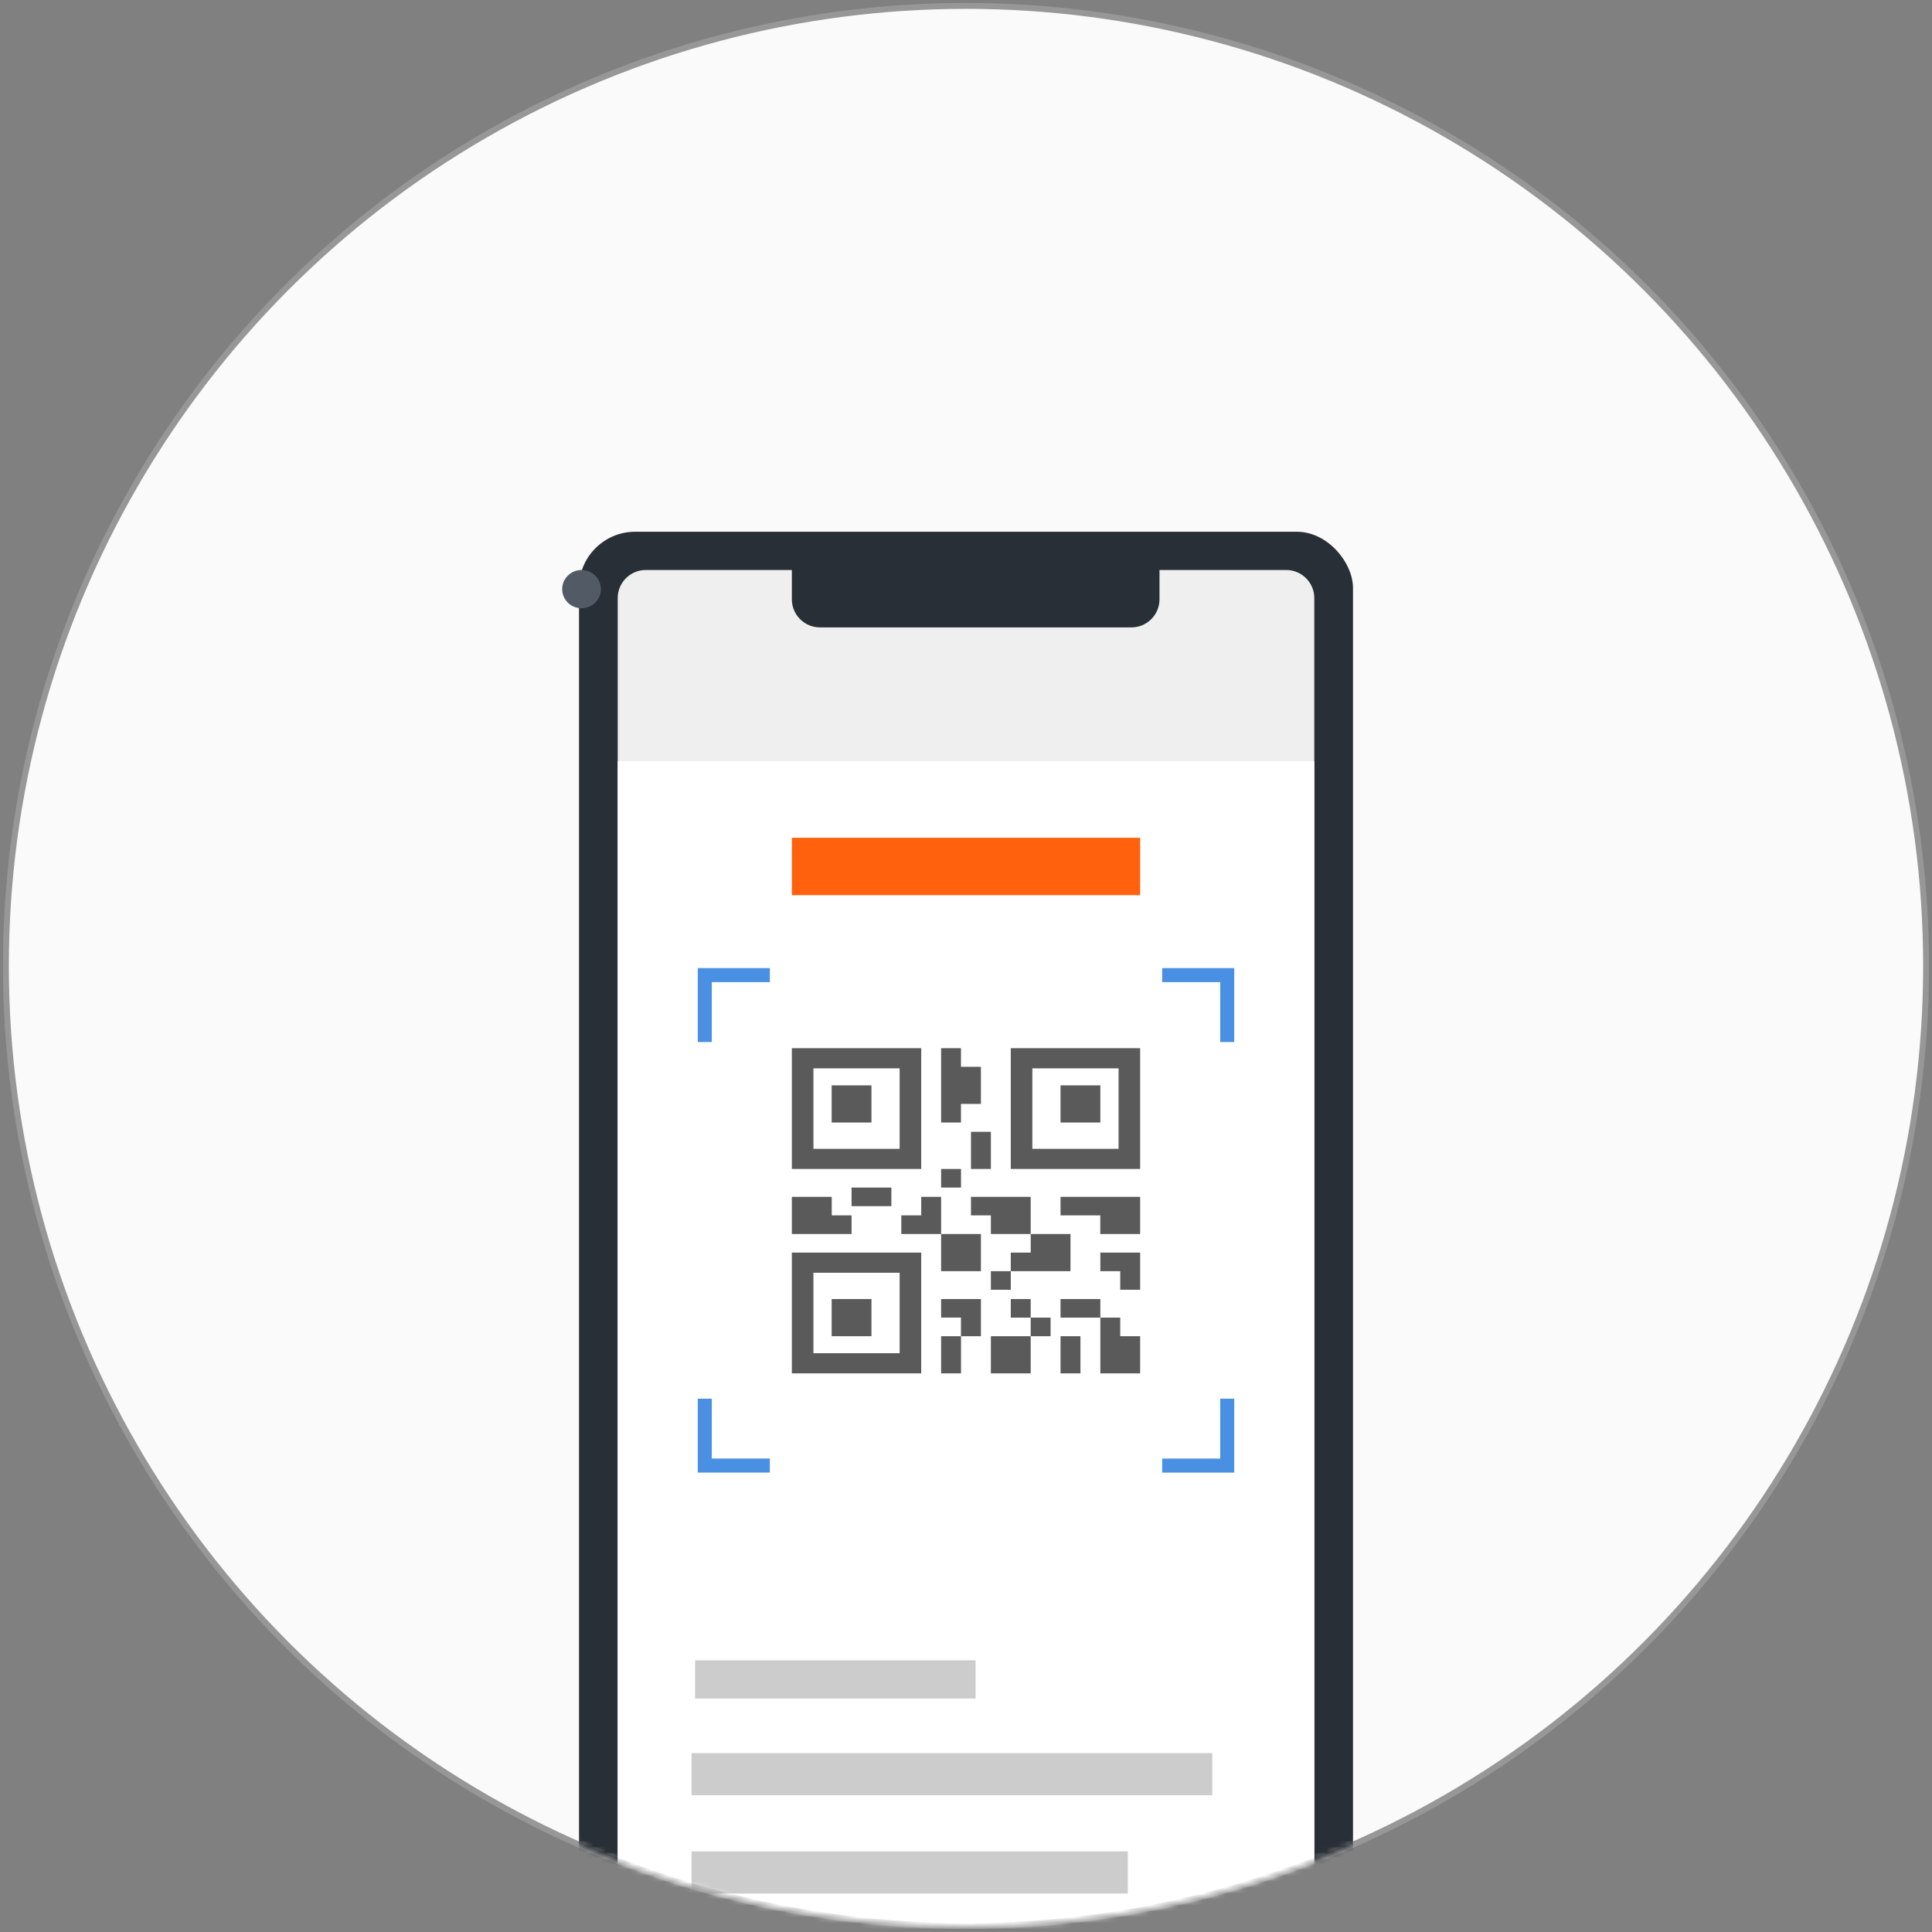 <svg xmlns="http://www.w3.org/2000/svg" xmlns:xlink="http://www.w3.org/1999/xlink" width="327" height="327" viewBox="0 0 327 327">
  <rect x="0" y="0" width="327" height="327" fill="#808080" stroke="none"/>
  <defs>
    <circle id="group-5-d" cx="162.5" cy="162.5" r="162.5"/>
    <rect id="group-5-f" width="131" height="259" rx="9.504"/>
    <path id="group-5-h" d="M36.025,6.475 L36.025,11.435 C36.025,14.06 38.153,16.188 40.777,16.188 L93.498,16.188 C96.122,16.188 98.25,14.06 98.25,11.435 L98.25,6.475 L119.698,6.475 C122.322,6.475 124.45,8.603 124.45,11.227 L124.45,244.536 C124.45,247.16 122.322,249.287 119.698,249.287 L11.302,249.287 C8.678,249.287 6.55,247.16 6.55,244.536 L6.55,11.227 C6.55,8.603 8.678,6.475 11.302,6.475 L36.025,6.475 Z"/>
    <path id="group-5-j" d="M6.55,38.85 L124.45,38.85 L124.45,244.536 C124.45,247.16 122.322,249.287 119.698,249.287 L11.302,249.287 C8.678,249.287 6.55,247.16 6.55,244.536 L6.55,38.85 Z"/>
  </defs>
  <g fill="none" fill-rule="evenodd" transform="translate(1 1)">
    <mask id="group-5-e" fill="#fff">
      <use xlink:href="#group-5-d"/>
    </mask>
    <use fill="#FAFAFA" stroke="#979797" xlink:href="#group-5-d"/>
    <g mask="url(#group-5-e)">
      <g transform="translate(97 89)">
        <use fill="#292F36" xlink:href="#group-5-f"/>
        <use fill="#EFEFEF" xlink:href="#group-5-h"/>
        <use fill="#FFF" xlink:href="#group-5-j"/>
        <ellipse cx=".425" cy="9.713" fill="#525B65" rx="3.275" ry="3.237"/>
        <polygon fill="#CCC" fill-rule="nonzero" points="19.65 197.488 19.65 191.012 67.122 191.012 67.122 197.488"/>
        <polygon fill="#FF610C" points="36.025 51.8 94.975 51.8 94.975 61.513 36.025 61.513"/>
        <g fill="#565656" opacity=".973" transform="translate(36.025 87.412)">
          <path d="M0,20.442 L21.896,20.442 L21.896,0 L0,0 L0,20.442 Z M3.653,17.032 L18.243,17.032 L18.243,3.411 L3.653,3.411 L3.653,17.032 Z"/>
          <polygon points="6.737 12.58 13.474 12.58 13.474 6.29 6.737 6.29"/>
          <path d="M0,55.038 L21.896,55.038 L21.896,34.595 L0,34.595 L0,55.038 Z M3.653,51.627 L18.243,51.627 L18.243,38.006 L3.653,38.006 L3.653,51.627 Z"/>
          <polygon points="6.737 48.748 13.474 48.748 13.474 42.458 6.737 42.458"/>
          <path d="M37.054,20.442 L58.95,20.442 L58.95,0 L37.054,0 L37.054,20.442 Z M40.707,17.032 L55.297,17.032 L55.297,3.411 L40.707,3.411 L40.707,17.032 Z"/>
          <polygon points="45.476 12.58 52.213 12.58 52.213 6.29 45.476 6.29"/>
          <polygon points="6.751 25.16 0 25.16 0 31.45 10.106 31.45 10.106 28.295 6.751 28.295"/>
          <polygon points="25.264 37.74 32.001 37.74 32.001 31.45 25.264 31.45"/>
          <polygon points="10.106 26.733 16.843 26.733 16.843 23.587 10.106 23.587"/>
          <polygon points="32.001 42.458 25.264 42.458 25.264 45.593 28.622 45.593 28.622 48.748 32.001 48.748 32.001 45.593"/>
          <polygon points="21.896 25.16 21.896 28.295 18.527 28.295 18.527 31.45 25.264 31.45 25.264 25.16"/>
          <polygon points="30.317 20.442 33.686 20.442 33.686 14.152 30.317 14.152"/>
          <polygon points="33.686 28.295 33.686 31.45 40.423 31.45 40.423 25.16 30.317 25.16 30.317 28.295"/>
          <polygon points="25.264 23.587 28.633 23.587 28.633 20.442 25.264 20.442"/>
          <polygon points="33.686 55.038 40.423 55.038 40.423 48.748 33.686 48.748"/>
          <polygon points="25.264 55.038 28.633 55.038 28.633 48.748 25.264 48.748"/>
          <polygon points="33.686 40.885 37.054 40.885 37.054 37.74 33.686 37.74"/>
          <polygon points="32.001 9.43 32.001 3.15 28.622 3.15 28.622 0 25.264 0 25.264 12.58 28.622 12.58 28.622 9.43"/>
          <polygon points="45.476 55.038 48.844 55.038 48.844 48.748 45.476 48.748"/>
          <polygon points="45.476 45.602 52.213 45.602 52.213 42.458 45.476 42.458"/>
          <polygon points="40.423 48.748 43.791 48.748 43.791 45.602 40.423 45.602"/>
          <polygon points="37.054 45.602 40.423 45.602 40.423 42.458 37.054 42.458"/>
          <polygon points="52.213 34.595 52.213 37.74 55.581 37.74 55.581 40.885 58.95 40.885 58.95 34.595 55.581 34.595"/>
          <polygon points="55.581 45.602 52.213 45.602 52.213 55.038 58.95 55.038 58.95 48.748 55.581 48.748"/>
          <polygon points="37.054 34.595 37.054 37.74 47.16 37.74 47.16 31.45 40.43 31.45 40.43 34.595"/>
          <polygon points="45.476 25.16 45.476 28.295 52.202 28.295 52.202 31.45 58.95 31.45 58.95 25.16 52.202 25.16"/>
        </g>
        <path stroke="#4A90E2" stroke-linecap="square" stroke-width="2.376" d="M11.463 2.507L11.463 12.219M11.463 2.081L1.637 2.081" transform="matrix(-1 0 0 1 32.75 72.963)"/>
        <path stroke="#4A90E2" stroke-linecap="square" stroke-width="2.376" d="M11.463 2.507L11.463 12.219M11.463 2.081L1.637 2.081" transform="translate(98.25 72.963)"/>
        <path stroke="#4A90E2" stroke-linecap="square" stroke-width="2.376" d="M11.463 2.507L11.463 12.219M11.463 2.081L1.637 2.081" transform="matrix(1 0 0 -1 98.25 160.137)"/>
        <path stroke="#4A90E2" stroke-linecap="square" stroke-width="2.376" d="M11.463 2.507L11.463 12.219M11.463 2.081L1.637 2.081" transform="rotate(180 16.375 80.068)"/>
        <polygon fill="#CCC" fill-rule="nonzero" points="19.055 213.853 19.055 206.725 107.182 206.725 107.182 213.853"/>
        <polygon fill="#CCC" fill-rule="nonzero" points="19.055 230.486 19.055 223.358 92.891 223.358 92.891 230.486"/>
      </g>
    </g>
  </g>
</svg>